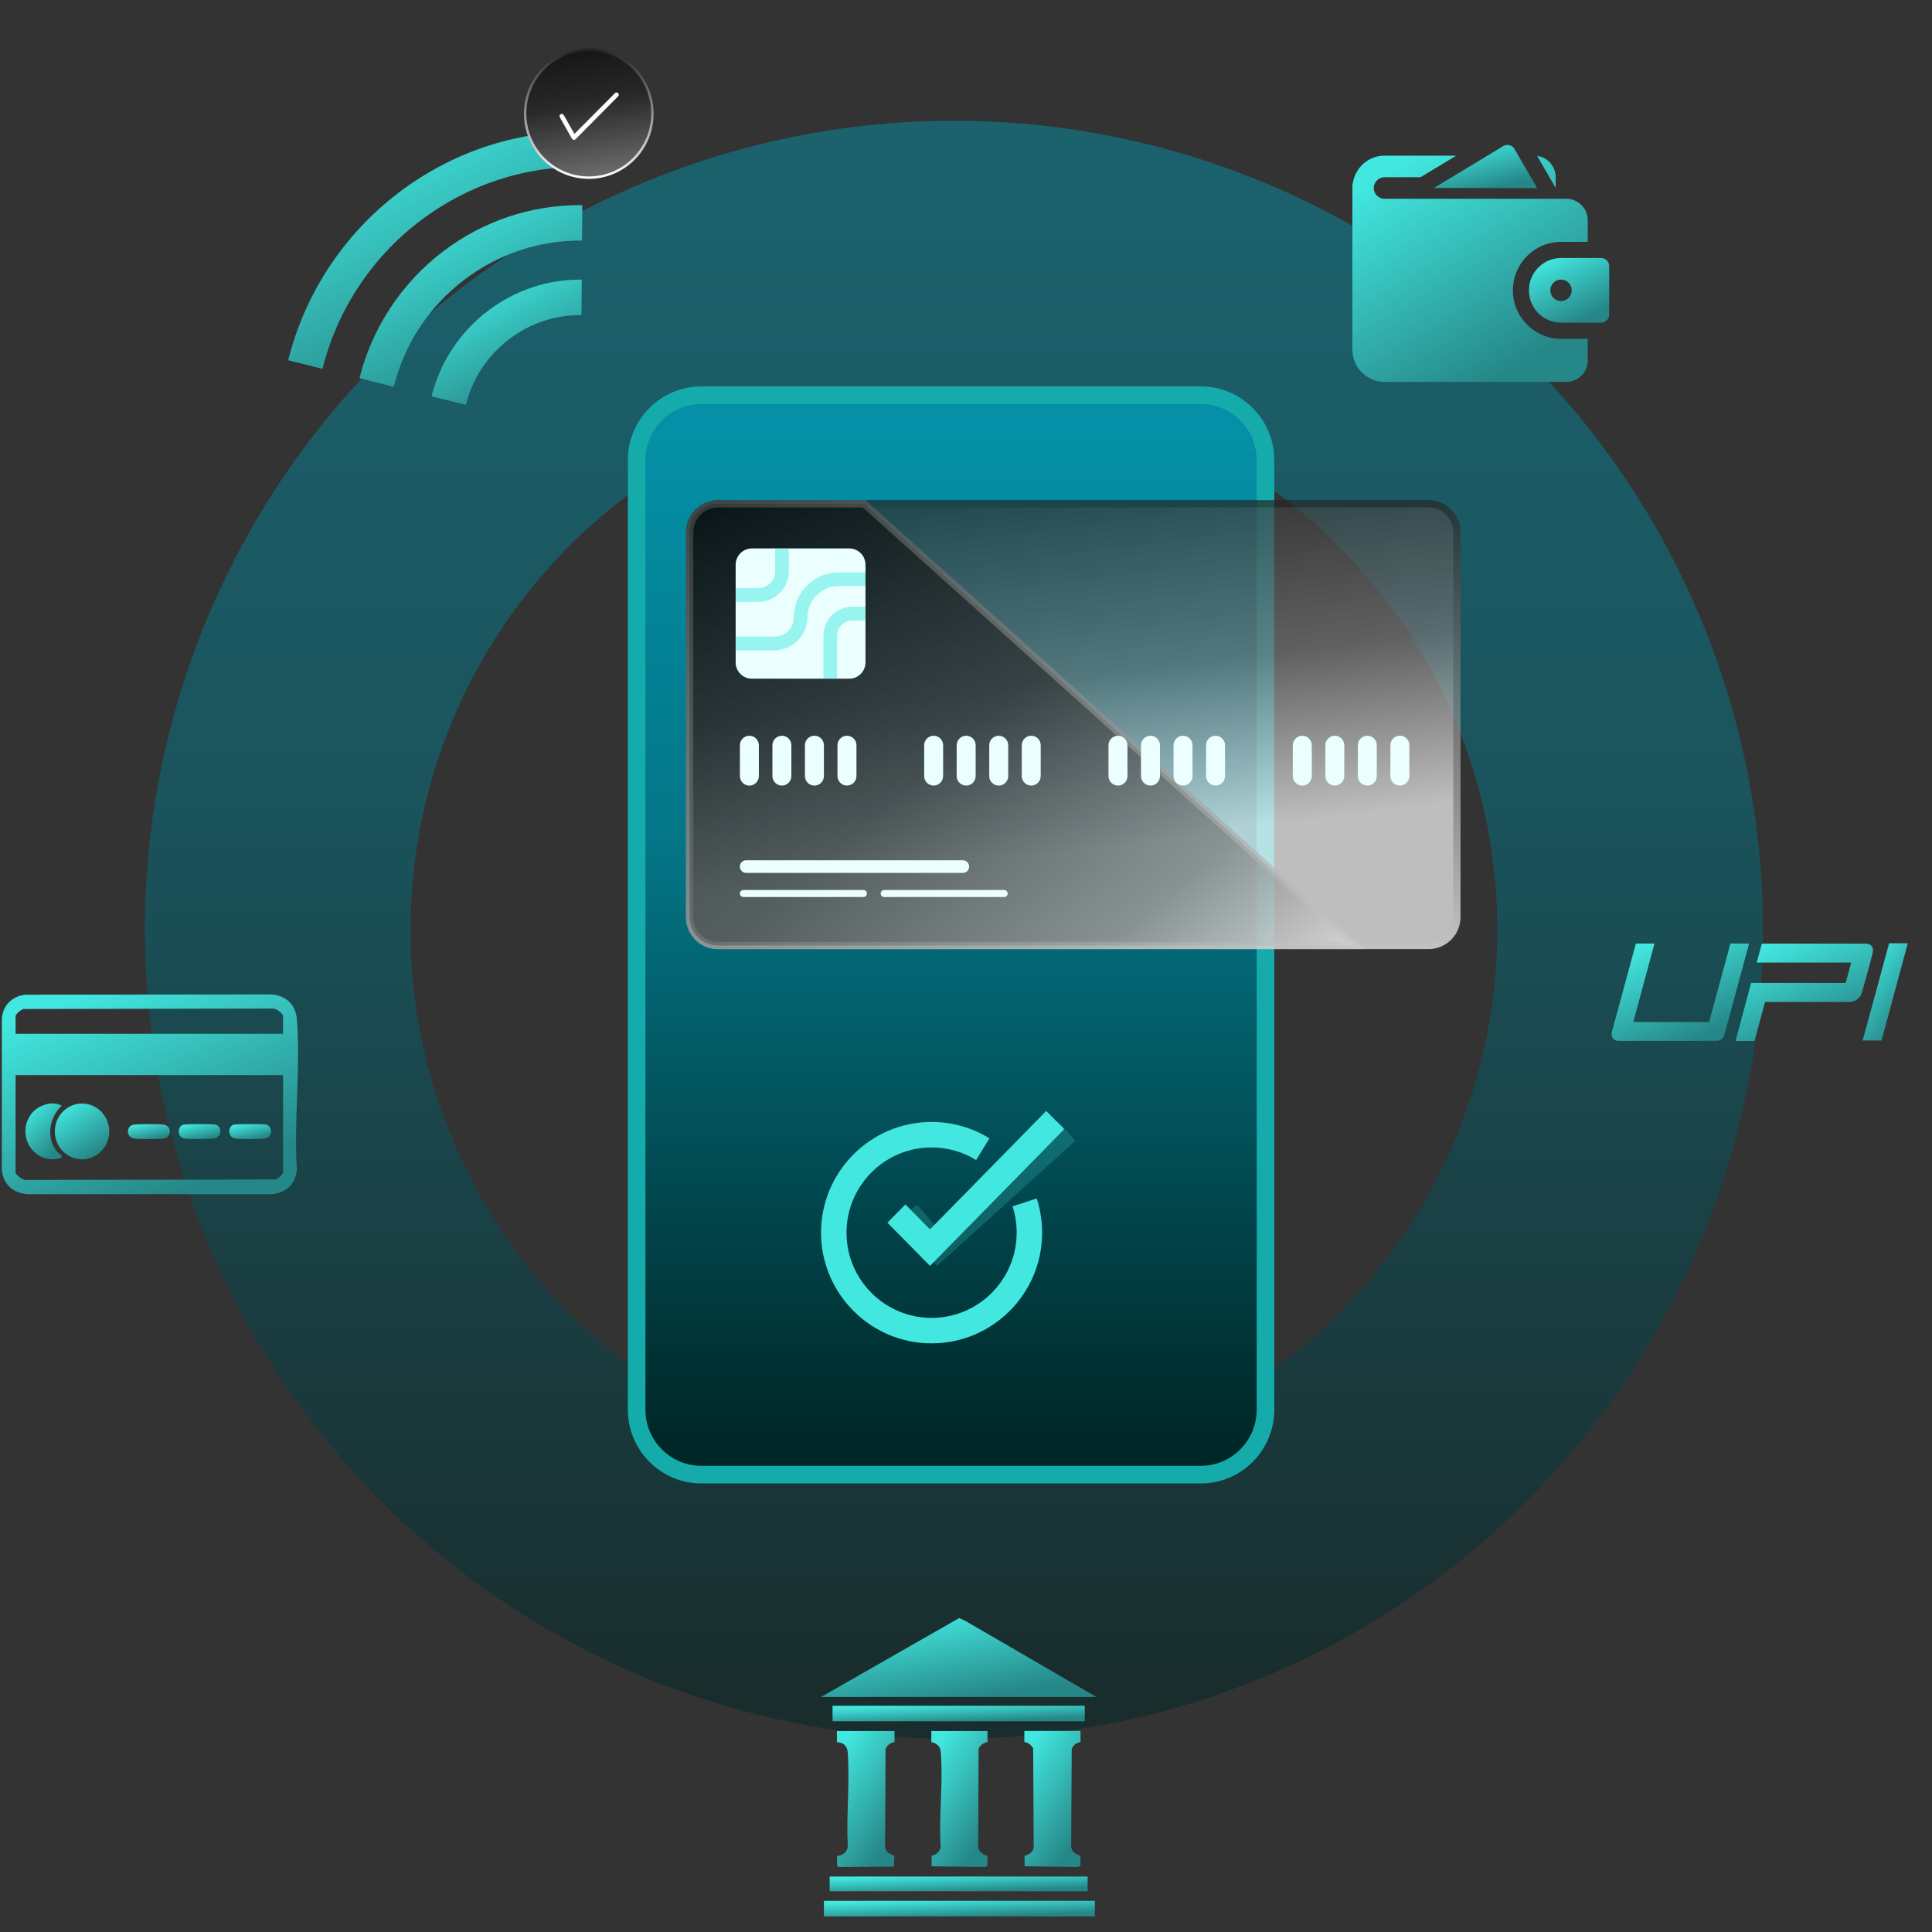 <svg width="80" height="80" viewBox="0 0 80 80" fill="none" xmlns="http://www.w3.org/2000/svg">
<rect x="0" y="0" width="80" height="80" fill="#333333" stroke="none"/>
<circle opacity="0.5" cx="39.499" cy="38.5" r="28" stroke="url(#paint0_linear_373_11848)" stroke-width="11"/>
<path d="M51.577 41.636H29.731C29 41.636 28.407 41.016 28.407 40.251V23.628C28.407 22.863 29 22.243 29.731 22.243H35.839L51.35 28.425L51.577 41.636Z" fill="#32C4C1" fill-opacity="0.3"/>
<path d="M49.524 16.476H29.309C27.701 16.476 26.397 17.783 26.397 19.396V58.252C26.397 59.865 27.701 61.172 29.309 61.172H49.524C51.132 61.172 52.436 59.865 52.436 58.252V19.396C52.436 17.783 51.132 16.476 49.524 16.476Z" fill="url(#paint1_linear_373_11848)"/>
<path d="M49.722 61.426H29.041C27.364 61.426 25.998 60.057 25.998 58.374V19.052C25.998 17.369 27.363 16 29.041 16H49.722C51.399 16 52.765 17.369 52.765 19.052V58.374C52.765 60.057 51.4 61.426 49.722 61.426V61.426ZM29.041 16.729C27.765 16.729 26.726 17.771 26.726 19.052V58.374C26.726 59.655 27.765 60.697 29.041 60.697H49.722C50.998 60.697 52.037 59.655 52.037 58.374V19.052C52.037 17.771 50.998 16.729 49.722 16.729H29.041Z" fill="#15ABAB"/>
<g opacity="0.7">
<path d="M29.73 20.861H59.153C59.801 20.861 60.326 21.388 60.327 22.038V37.975C60.326 38.625 59.8 39.151 59.153 39.151H29.73C29.082 39.151 28.557 38.625 28.557 37.975V22.038C28.557 21.388 29.082 20.861 29.73 20.861Z" fill="#129292"/>
<path d="M29.73 20.861H59.153C59.801 20.861 60.326 21.388 60.327 22.038V37.975C60.326 38.625 59.8 39.151 59.153 39.151H29.73C29.082 39.151 28.557 38.625 28.557 37.975V22.038C28.557 21.388 29.082 20.861 29.73 20.861Z" fill="url(#paint2_linear_373_11848)"/>
<path d="M29.73 20.861H59.153C59.801 20.861 60.326 21.388 60.327 22.038V37.975C60.326 38.625 59.8 39.151 59.153 39.151H29.73C29.082 39.151 28.557 38.625 28.557 37.975V22.038C28.557 21.388 29.082 20.861 29.73 20.861Z" stroke="url(#paint3_linear_373_11848)" stroke-width="0.3"/>
</g>
<path opacity="0.68" d="M29.73 20.861H35.782L56.133 39.151H29.73C29.082 39.151 28.557 38.625 28.557 37.975V22.038C28.557 21.388 29.082 20.861 29.73 20.861Z" fill="url(#paint4_linear_373_11848)" stroke="url(#paint5_linear_373_11848)" stroke-width="0.3"/>
<path d="M35.838 23.385V27.428C35.838 27.801 35.537 28.103 35.166 28.103H31.134C30.763 28.103 30.462 27.801 30.462 27.428V23.385C30.462 23.012 30.763 22.71 31.134 22.71H35.166C35.537 22.71 35.838 23.012 35.838 23.385Z" fill="#EAFFFE"/>
<path opacity="0.49" d="M32.663 22.71V23.654C32.663 24.352 32.097 24.921 31.399 24.921H30.462V24.355H31.399C31.785 24.355 32.098 24.041 32.098 23.654V22.71H32.663L32.663 22.71Z" fill="#42E8E0"/>
<path opacity="0.49" d="M35.838 25.123V25.69H35.297C34.947 25.69 34.661 25.976 34.661 26.328V28.103H34.096V26.328C34.096 25.664 34.635 25.123 35.297 25.123H35.838Z" fill="#42E8E0"/>
<path opacity="0.49" d="M35.839 23.701V24.267H34.729C34.014 24.267 33.432 24.85 33.432 25.568C33.432 26.285 32.825 26.926 32.078 26.926H30.461V26.359H32.078C32.514 26.359 32.868 26.004 32.868 25.568C32.868 24.538 33.703 23.701 34.729 23.701H35.839Z" fill="#42E8E0"/>
<path d="M39.869 36.145H30.896C30.753 36.145 30.636 36.028 30.636 35.884C30.636 35.74 30.753 35.622 30.896 35.622H39.869C40.013 35.622 40.13 35.74 40.13 35.884C40.13 36.028 40.013 36.145 39.869 36.145Z" fill="#EAFFFE"/>
<path d="M35.753 37.144H30.782C30.703 37.144 30.637 37.078 30.637 36.999C30.637 36.919 30.703 36.854 30.782 36.854H35.753C35.832 36.854 35.897 36.919 35.897 36.999C35.897 37.078 35.832 37.144 35.753 37.144Z" fill="#EAFFFE"/>
<path d="M41.581 37.144H36.611C36.531 37.144 36.466 37.078 36.466 36.999C36.466 36.919 36.531 36.854 36.611 36.854H41.581C41.661 36.854 41.726 36.919 41.726 36.999C41.726 37.078 41.661 37.144 41.581 37.144Z" fill="#EAFFFE"/>
<path d="M31.03 32.53C30.814 32.53 30.638 32.352 30.638 32.136V30.859C30.638 30.642 30.815 30.465 31.03 30.465C31.247 30.465 31.423 30.643 31.423 30.859V32.136C31.423 32.353 31.246 32.53 31.03 32.53Z" fill="#EAFFFE"/>
<path d="M32.377 32.529C32.16 32.529 31.984 32.352 31.984 32.135V30.859C31.984 30.642 32.161 30.465 32.377 30.465C32.593 30.465 32.769 30.642 32.769 30.859V32.135C32.769 32.352 32.593 32.529 32.377 32.529Z" fill="#EAFFFE"/>
<path d="M33.723 30.464H33.723C33.506 30.464 33.33 30.641 33.33 30.858V32.135C33.33 32.353 33.506 32.529 33.723 32.529H33.723C33.94 32.529 34.116 32.353 34.116 32.135V30.858C34.116 30.641 33.94 30.464 33.723 30.464Z" fill="#EAFFFE"/>
<path d="M35.071 32.529C34.855 32.529 34.678 32.352 34.678 32.135V30.859C34.678 30.642 34.855 30.465 35.071 30.465C35.287 30.465 35.464 30.642 35.464 30.859V32.135C35.464 32.352 35.287 32.529 35.071 32.529Z" fill="#EAFFFE"/>
<path d="M38.661 32.529C38.444 32.529 38.268 32.352 38.268 32.135V30.859C38.268 30.642 38.445 30.465 38.661 30.465C38.877 30.465 39.053 30.642 39.053 30.859V32.135C39.053 32.352 38.877 32.529 38.661 32.529Z" fill="#EAFFFE"/>
<path d="M40.007 32.529C39.791 32.529 39.614 32.352 39.614 32.135V30.859C39.614 30.642 39.791 30.465 40.007 30.465C40.223 30.465 40.4 30.642 40.4 30.859V32.135C40.4 32.352 40.223 32.529 40.007 32.529Z" fill="#EAFFFE"/>
<path d="M41.355 32.529C41.139 32.529 40.962 32.352 40.962 32.135V30.859C40.962 30.642 41.139 30.465 41.355 30.465C41.571 30.465 41.748 30.642 41.748 30.859V32.135C41.748 32.352 41.571 32.529 41.355 32.529Z" fill="#EAFFFE"/>
<path d="M42.701 32.529C42.485 32.529 42.309 32.352 42.309 32.135V30.859C42.309 30.642 42.485 30.465 42.701 30.465C42.917 30.465 43.094 30.642 43.094 30.859V32.135C43.094 32.352 42.917 32.529 42.701 32.529Z" fill="#EAFFFE"/>
<path d="M53.925 32.53C53.709 32.53 53.532 32.352 53.532 32.136V30.859C53.532 30.642 53.709 30.465 53.925 30.465C54.142 30.465 54.318 30.643 54.318 30.859V32.136C54.318 32.353 54.141 32.53 53.925 32.53Z" fill="#EAFFFE"/>
<path d="M55.271 32.529C55.055 32.529 54.879 32.352 54.879 32.135V30.859C54.879 30.642 55.056 30.465 55.271 30.465C55.488 30.465 55.664 30.642 55.664 30.859V32.135C55.664 32.352 55.487 32.529 55.271 32.529Z" fill="#EAFFFE"/>
<path d="M56.618 32.529C56.401 32.529 56.225 32.352 56.225 32.135V30.859C56.225 30.642 56.402 30.465 56.618 30.465C56.834 30.465 57.01 30.642 57.01 30.859V32.135C57.01 32.352 56.833 32.529 56.618 32.529Z" fill="#EAFFFE"/>
<path d="M57.966 30.464H57.966C57.749 30.464 57.573 30.641 57.573 30.858V32.135C57.573 32.353 57.749 32.529 57.966 32.529H57.966C58.183 32.529 58.359 32.353 58.359 32.135V30.858C58.359 30.641 58.183 30.464 57.966 30.464Z" fill="#EAFFFE"/>
<path d="M46.293 32.529C46.077 32.529 45.9 32.352 45.9 32.135V30.859C45.9 30.642 46.077 30.465 46.293 30.465C46.509 30.465 46.686 30.642 46.686 30.859V32.135C46.686 32.352 46.509 32.529 46.293 32.529Z" fill="#EAFFFE"/>
<path d="M47.639 32.529C47.423 32.529 47.246 32.352 47.246 32.135V30.859C47.246 30.642 47.423 30.465 47.639 30.465C47.855 30.465 48.032 30.642 48.032 30.859V32.135C48.032 32.352 47.855 32.529 47.639 32.529Z" fill="#EAFFFE"/>
<path d="M48.987 32.529C48.771 32.529 48.594 32.352 48.594 32.135V30.859C48.594 30.642 48.771 30.465 48.987 30.465C49.203 30.465 49.38 30.642 49.38 30.859V32.135C49.38 32.352 49.203 32.529 48.987 32.529Z" fill="#EAFFFE"/>
<path d="M50.333 32.529C50.117 32.529 49.941 32.352 49.941 32.135V30.859C49.941 30.642 50.118 30.465 50.333 30.465C50.55 30.465 50.726 30.642 50.726 30.859V32.135C50.726 32.352 50.549 32.529 50.333 32.529Z" fill="#EAFFFE"/>
<path d="M38.575 55.626C36.052 55.626 33.998 53.57 33.998 51.042C33.998 48.515 36.052 46.458 38.575 46.458C39.423 46.458 40.252 46.692 40.971 47.136L40.419 48.034C39.866 47.693 39.228 47.513 38.575 47.513C36.632 47.513 35.052 49.096 35.052 51.042C35.052 52.988 36.632 54.571 38.575 54.571C40.518 54.571 42.098 52.988 42.098 51.042C42.098 50.669 42.041 50.302 41.927 49.952L42.929 49.626C43.077 50.082 43.152 50.558 43.152 51.042C43.152 53.57 41.099 55.626 38.575 55.626V55.626Z" fill="#42E8E0"/>
<path d="M38.806 52.417L37.202 50.567L37.969 49.876L38.895 50.944L43.847 46.458L44.525 47.24L38.806 52.417Z" fill="#42E8E0" fill-opacity="0.2"/>
<path d="M38.51 52.418L36.746 50.629L37.491 49.873L38.51 50.906L43.323 46L44.069 46.756L38.51 52.418Z" fill="#42E8E0"/>
<path d="M68.509 39.069L67.632 42.321H70.77L71.653 39.069H72.427L71.399 42.864C71.355 42.981 71.263 43.064 71.141 43.095C69.761 43.113 68.38 43.095 66.999 43.102C66.808 43.087 66.701 42.932 66.741 42.74L67.739 39.069H68.512H68.509Z" fill="url(#paint6_linear_373_11848)"/>
<path d="M72.646 43.103H71.865L72.51 40.701H76.424L76.656 39.859H72.738L72.956 39.074H77.264C77.371 39.078 77.466 39.111 77.522 39.21C77.588 39.334 77.544 39.448 77.514 39.576C77.382 40.101 77.227 40.618 77.087 41.143C77.013 41.332 76.822 41.475 76.627 41.49H73.088L72.65 43.103H72.646Z" fill="url(#paint7_linear_373_11848)"/>
<path d="M78.998 39.059L77.911 43.084H77.131L78.224 39.059H78.998Z" fill="url(#paint8_linear_373_11848)"/>
<path d="M34 70.267L39.717 67L39.959 67.11L45.399 70.267H34Z" fill="url(#paint9_linear_373_11848)"/>
<path d="M44.918 70.632H34.474V71.274H44.918V70.632Z" fill="url(#paint10_linear_373_11848)"/>
<path d="M37.039 71.677V72.138C36.877 72.161 36.731 72.264 36.67 72.417L36.651 76.468C36.689 76.795 37.012 76.795 37.035 76.87L37.012 77.295L34.754 77.31L34.666 77.279L34.658 76.854C34.889 76.822 35.065 76.72 35.104 76.468C35.038 75.201 35.192 73.838 35.104 72.579C35.084 72.295 34.931 72.15 34.654 72.138V71.677H37.042H37.039Z" fill="url(#paint11_linear_373_11848)"/>
<path d="M40.891 71.677V72.138C40.73 72.161 40.584 72.264 40.522 72.417L40.503 76.468C40.541 76.795 40.864 76.795 40.887 76.87V77.259L40.787 77.31L38.576 77.279V76.846C38.771 76.803 38.921 76.681 38.952 76.468C38.864 75.197 39.067 73.772 38.952 72.52C38.933 72.303 38.764 72.173 38.564 72.138V71.677H40.891Z" fill="url(#paint12_linear_373_11848)"/>
<path d="M44.742 71.677V72.137C44.574 72.161 44.443 72.259 44.378 72.421L44.355 76.468C44.393 76.794 44.716 76.794 44.739 76.869V77.259L44.639 77.31L42.427 77.278V76.846C42.6 76.802 42.781 76.692 42.804 76.495L42.781 72.385C42.692 72.251 42.577 72.153 42.416 72.133V71.673H44.742V71.677Z" fill="url(#paint13_linear_373_11848)"/>
<path d="M45.335 78.711H34.117V79.353H45.335V78.711Z" fill="url(#paint14_linear_373_11848)"/>
<path d="M45.036 77.704H34.355V78.314H45.036V77.704Z" fill="url(#paint15_linear_373_11848)"/>
<path d="M1.004 41.188L11.254 41.177C11.839 41.23 12.24 41.588 12.292 42.2C12.458 44.185 12.163 46.413 12.292 48.425C12.24 49.036 11.843 49.395 11.254 49.448H1.114C0.551 49.399 0.142 49.051 0.076 48.466V42.162C0.127 41.626 0.492 41.275 1.004 41.192V41.188ZM11.721 42.807V42.075C11.721 41.969 11.416 41.743 11.294 41.762L0.97 41.781C0.878 41.8 0.646 41.992 0.646 42.075V42.807H11.721ZM11.721 44.518H0.646V48.545C0.646 48.651 0.952 48.878 1.073 48.859L11.397 48.84C11.489 48.821 11.721 48.629 11.721 48.545V44.518Z" fill="url(#paint16_linear_373_11848)"/>
<path d="M3.397 48.006C4.019 48.006 4.524 47.488 4.524 46.85C4.524 46.212 4.019 45.695 3.397 45.695C2.775 45.695 2.27 46.212 2.27 46.85C2.27 47.488 2.775 48.006 3.397 48.006Z" fill="url(#paint17_linear_373_11848)"/>
<path d="M2.557 47.858L2.535 47.941C1.486 48.292 0.624 47.081 1.279 46.148C1.534 45.782 2.159 45.548 2.557 45.789C1.957 46.329 1.883 47.371 2.557 47.858Z" fill="url(#paint18_linear_373_11848)"/>
<path d="M9.674 46.571C9.777 46.54 10.882 46.537 11.007 46.563C11.287 46.616 11.316 47.088 10.966 47.144C10.782 47.175 9.884 47.178 9.715 47.137C9.416 47.069 9.431 46.642 9.674 46.571Z" fill="url(#paint19_linear_373_11848)"/>
<path d="M7.599 46.571C7.746 46.537 8.777 46.537 8.924 46.571C9.189 46.631 9.222 47.088 8.847 47.141C8.652 47.171 7.772 47.179 7.599 47.137C7.337 47.077 7.334 46.631 7.599 46.571Z" fill="url(#paint20_linear_373_11848)"/>
<path d="M5.522 46.571C5.673 46.537 6.656 46.537 6.807 46.571C7.12 46.643 7.109 47.092 6.774 47.145C6.589 47.175 5.691 47.179 5.522 47.137C5.22 47.069 5.22 46.639 5.522 46.571Z" fill="url(#paint21_linear_373_11848)"/>
<path d="M19.291 16.765L17.87 16.41C18.221 15.001 19.052 13.742 20.211 12.866C21.34 12.012 22.68 11.566 24.091 11.578L24.079 13.047C22.996 13.037 21.962 13.381 21.093 14.038C20.188 14.723 19.565 15.667 19.291 16.766V16.765Z" fill="url(#paint22_linear_373_11848)"/>
<path d="M16.306 16.015L14.886 15.659C15.406 13.57 16.64 11.703 18.358 10.403C20.032 9.136 22.022 8.476 24.112 8.493L24.101 9.962C22.333 9.947 20.654 10.505 19.24 11.575C17.767 12.69 16.753 14.225 16.306 16.016V16.015Z" fill="url(#paint23_linear_373_11848)"/>
<path d="M13.353 15.273L11.933 14.917C12.621 12.153 14.252 9.684 16.524 7.966C18.709 6.312 21.302 5.44 24.029 5.44C24.064 5.44 24.099 5.44 24.133 5.44L24.122 6.909C21.68 6.888 19.36 7.66 17.406 9.138C15.401 10.655 13.962 12.834 13.354 15.273L13.353 15.273Z" fill="url(#paint24_linear_373_11848)"/>
<path d="M24.38 2.05C25.835 2.05 27.015 3.238 27.015 4.703C27.015 6.169 25.835 7.356 24.38 7.356C22.926 7.356 21.746 6.169 21.745 4.703C21.745 3.238 22.926 2.05 24.38 2.05Z" fill="url(#paint25_linear_373_11848)" stroke="url(#paint26_linear_373_11848)" stroke-width="0.1"/>
<path d="M23.766 5.793C23.762 5.793 23.758 5.792 23.753 5.792C23.725 5.788 23.7 5.771 23.685 5.746L23.181 4.858C23.156 4.813 23.171 4.756 23.216 4.73C23.261 4.704 23.318 4.72 23.343 4.765L23.786 5.546L25.463 3.858C25.499 3.821 25.558 3.821 25.594 3.858C25.631 3.895 25.631 3.954 25.594 3.991L23.832 5.765C23.814 5.783 23.791 5.793 23.766 5.793H23.766Z" fill="white"/>
<path d="M63.65 7.788L62.709 6.166C62.665 6.089 62.591 6.032 62.505 6.01C62.42 5.989 62.328 6.001 62.252 6.047L59.377 7.784L63.65 7.788Z" fill="url(#paint27_linear_373_11848)"/>
<path d="M57.328 8.231C57.085 8.231 56.885 8.03 56.885 7.785C56.885 7.539 57.085 7.338 57.328 7.338H58.821L60.301 6.446H57.328C56.673 6.446 56.128 6.928 56.022 7.561C56.013 7.597 55.999 7.633 55.999 7.673V14.476C55.999 15.212 56.597 15.814 57.328 15.814H64.86C65.347 15.814 65.746 15.412 65.746 14.922V14.03H64.638C63.539 14.03 62.645 13.129 62.645 12.022C62.645 10.916 63.539 10.015 64.638 10.015H65.746V9.123C65.746 8.632 65.347 8.231 64.86 8.231H57.328ZM64.417 7.338C64.417 6.888 64.085 6.513 63.65 6.455L64.417 7.785V7.338Z" fill="url(#paint28_linear_373_11848)"/>
<path d="M66.301 10.684H64.639C63.907 10.684 63.31 11.284 63.31 12.022C63.31 12.76 63.907 13.36 64.639 13.36H66.301C66.484 13.36 66.633 13.21 66.633 13.025V11.018C66.633 10.834 66.484 10.684 66.301 10.684ZM64.639 12.468C64.395 12.468 64.196 12.268 64.196 12.022C64.196 11.776 64.395 11.576 64.639 11.576C64.884 11.576 65.082 11.776 65.082 12.022C65.082 12.268 64.884 12.468 64.639 12.468Z" fill="url(#paint29_linear_373_11848)"/>
<defs>
<linearGradient id="paint0_linear_373_11848" x1="39.499" y1="5" x2="39.499" y2="72" gradientUnits="userSpaceOnUse">
<stop stop-color="#0492A9"/>
<stop offset="0.42" stop-color="#037586"/>
<stop offset="0.97" stop-color="#002727"/>
</linearGradient>
<linearGradient id="paint1_linear_373_11848" x1="39.416" y1="16.476" x2="39.416" y2="61.172" gradientUnits="userSpaceOnUse">
<stop stop-color="#0492A9"/>
<stop offset="0.418" stop-color="#037586"/>
<stop offset="0.966" stop-color="#002727"/>
</linearGradient>
<linearGradient id="paint2_linear_373_11848" x1="34.706" y1="8.428" x2="38.759" y2="40.274" gradientUnits="userSpaceOnUse">
<stop/>
<stop offset="0.379" stop-color="#282828"/>
<stop offset="0.647" stop-color="#747474"/>
<stop offset="0.866" stop-color="#F9F9F9"/>
</linearGradient>
<linearGradient id="paint3_linear_373_11848" x1="44.442" y1="20.711" x2="44.442" y2="39.302" gradientUnits="userSpaceOnUse">
<stop stop-color="#242424"/>
<stop offset="1" stop-color="white"/>
</linearGradient>
<linearGradient id="paint4_linear_373_11848" x1="28.998" y1="20.5" x2="54.239" y2="50" gradientUnits="userSpaceOnUse">
<stop/>
<stop offset="0.379" stop-color="#282828"/>
<stop offset="0.647" stop-color="#747474"/>
<stop offset="0.866" stop-color="#F9F9F9"/>
</linearGradient>
<linearGradient id="paint5_linear_373_11848" x1="23.998" y1="12.5" x2="66.499" y2="49" gradientUnits="userSpaceOnUse">
<stop stop-color="#242424"/>
<stop offset="1" stop-color="white"/>
</linearGradient>
<linearGradient id="paint6_linear_373_11848" x1="67.293" y1="39.438" x2="69.066" y2="43.532" gradientUnits="userSpaceOnUse">
<stop stop-color="#42E8E0"/>
<stop offset="1" stop-color="#268788"/>
</linearGradient>
<linearGradient id="paint7_linear_373_11848" x1="72.425" y1="39.442" x2="74.195" y2="43.532" gradientUnits="userSpaceOnUse">
<stop stop-color="#42E8E0"/>
<stop offset="1" stop-color="#268788"/>
</linearGradient>
<linearGradient id="paint8_linear_373_11848" x1="77.314" y1="39.426" x2="79.651" y2="41.199" gradientUnits="userSpaceOnUse">
<stop stop-color="#42E8E0"/>
<stop offset="1" stop-color="#268788"/>
</linearGradient>
<linearGradient id="paint9_linear_373_11848" x1="35.121" y1="67.298" x2="35.79" y2="71.12" gradientUnits="userSpaceOnUse">
<stop stop-color="#42E8E0"/>
<stop offset="1" stop-color="#268788"/>
</linearGradient>
<linearGradient id="paint10_linear_373_11848" x1="35.501" y1="70.691" x2="35.53" y2="71.463" gradientUnits="userSpaceOnUse">
<stop stop-color="#42E8E0"/>
<stop offset="1" stop-color="#268788"/>
</linearGradient>
<linearGradient id="paint11_linear_373_11848" x1="34.889" y1="72.192" x2="38.069" y2="74.397" gradientUnits="userSpaceOnUse">
<stop stop-color="#42E8E0"/>
<stop offset="1" stop-color="#268788"/>
</linearGradient>
<linearGradient id="paint12_linear_373_11848" x1="38.793" y1="72.192" x2="41.943" y2="74.32" gradientUnits="userSpaceOnUse">
<stop stop-color="#42E8E0"/>
<stop offset="1" stop-color="#268788"/>
</linearGradient>
<linearGradient id="paint13_linear_373_11848" x1="42.645" y1="72.188" x2="45.796" y2="74.315" gradientUnits="userSpaceOnUse">
<stop stop-color="#42E8E0"/>
<stop offset="1" stop-color="#268788"/>
</linearGradient>
<linearGradient id="paint14_linear_373_11848" x1="35.219" y1="78.77" x2="35.246" y2="79.543" gradientUnits="userSpaceOnUse">
<stop stop-color="#42E8E0"/>
<stop offset="1" stop-color="#268788"/>
</linearGradient>
<linearGradient id="paint15_linear_373_11848" x1="35.405" y1="77.76" x2="35.431" y2="78.494" gradientUnits="userSpaceOnUse">
<stop stop-color="#42E8E0"/>
<stop offset="1" stop-color="#268788"/>
</linearGradient>
<linearGradient id="paint16_linear_373_11848" x1="1.282" y1="41.932" x2="4.794" y2="50.454" gradientUnits="userSpaceOnUse">
<stop stop-color="#42E8E0"/>
<stop offset="1" stop-color="#268788"/>
</linearGradient>
<linearGradient id="paint17_linear_373_11848" x1="2.492" y1="45.906" x2="3.745" y2="47.906" gradientUnits="userSpaceOnUse">
<stop stop-color="#42E8E0"/>
<stop offset="1" stop-color="#268788"/>
</linearGradient>
<linearGradient id="paint18_linear_373_11848" x1="1.199" y1="45.902" x2="2.59" y2="47.383" gradientUnits="userSpaceOnUse">
<stop stop-color="#42E8E0"/>
<stop offset="1" stop-color="#268788"/>
</linearGradient>
<linearGradient id="paint19_linear_373_11848" x1="9.662" y1="46.602" x2="9.819" y2="47.318" gradientUnits="userSpaceOnUse">
<stop stop-color="#42E8E0"/>
<stop offset="1" stop-color="#268788"/>
</linearGradient>
<linearGradient id="paint20_linear_373_11848" x1="7.571" y1="46.602" x2="7.728" y2="47.316" gradientUnits="userSpaceOnUse">
<stop stop-color="#42E8E0"/>
<stop offset="1" stop-color="#268788"/>
</linearGradient>
<linearGradient id="paint21_linear_373_11848" x1="5.466" y1="46.602" x2="5.623" y2="47.318" gradientUnits="userSpaceOnUse">
<stop stop-color="#42E8E0"/>
<stop offset="1" stop-color="#268788"/>
</linearGradient>
<linearGradient id="paint22_linear_373_11848" x1="18.482" y1="12.051" x2="21.013" y2="17.015" gradientUnits="userSpaceOnUse">
<stop stop-color="#42E8E0"/>
<stop offset="1" stop-color="#268788"/>
</linearGradient>
<linearGradient id="paint23_linear_373_11848" x1="15.793" y1="9.18" x2="19.413" y2="16.443" gradientUnits="userSpaceOnUse">
<stop stop-color="#42E8E0"/>
<stop offset="1" stop-color="#268788"/>
</linearGradient>
<linearGradient id="paint24_linear_373_11848" x1="13.132" y1="6.338" x2="17.832" y2="15.875" gradientUnits="userSpaceOnUse">
<stop stop-color="#42E8E0"/>
<stop offset="1" stop-color="#268788"/>
</linearGradient>
<linearGradient id="paint25_linear_373_11848" x1="23.137" y1="-0.562" x2="25.224" y2="12.244" gradientUnits="userSpaceOnUse">
<stop/>
<stop offset="0.379" stop-color="#282828"/>
<stop offset="0.647" stop-color="#747474"/>
<stop offset="0.866" stop-color="#F9F9F9"/>
</linearGradient>
<linearGradient id="paint26_linear_373_11848" x1="24.38" y1="2" x2="24.38" y2="7.406" gradientUnits="userSpaceOnUse">
<stop stop-color="#242424"/>
<stop offset="1" stop-color="white"/>
</linearGradient>
<linearGradient id="paint27_linear_373_11848" x1="59.797" y1="6.163" x2="60.314" y2="8.186" gradientUnits="userSpaceOnUse">
<stop stop-color="#42E8E0"/>
<stop offset="1" stop-color="#268788"/>
</linearGradient>
<linearGradient id="paint28_linear_373_11848" x1="56.958" y1="7.302" x2="61.89" y2="15.695" gradientUnits="userSpaceOnUse">
<stop stop-color="#42E8E0"/>
<stop offset="1" stop-color="#268788"/>
</linearGradient>
<linearGradient id="paint29_linear_373_11848" x1="63.637" y1="10.928" x2="64.916" y2="13.524" gradientUnits="userSpaceOnUse">
<stop stop-color="#42E8E0"/>
<stop offset="1" stop-color="#268788"/>
</linearGradient>
</defs>
</svg>
